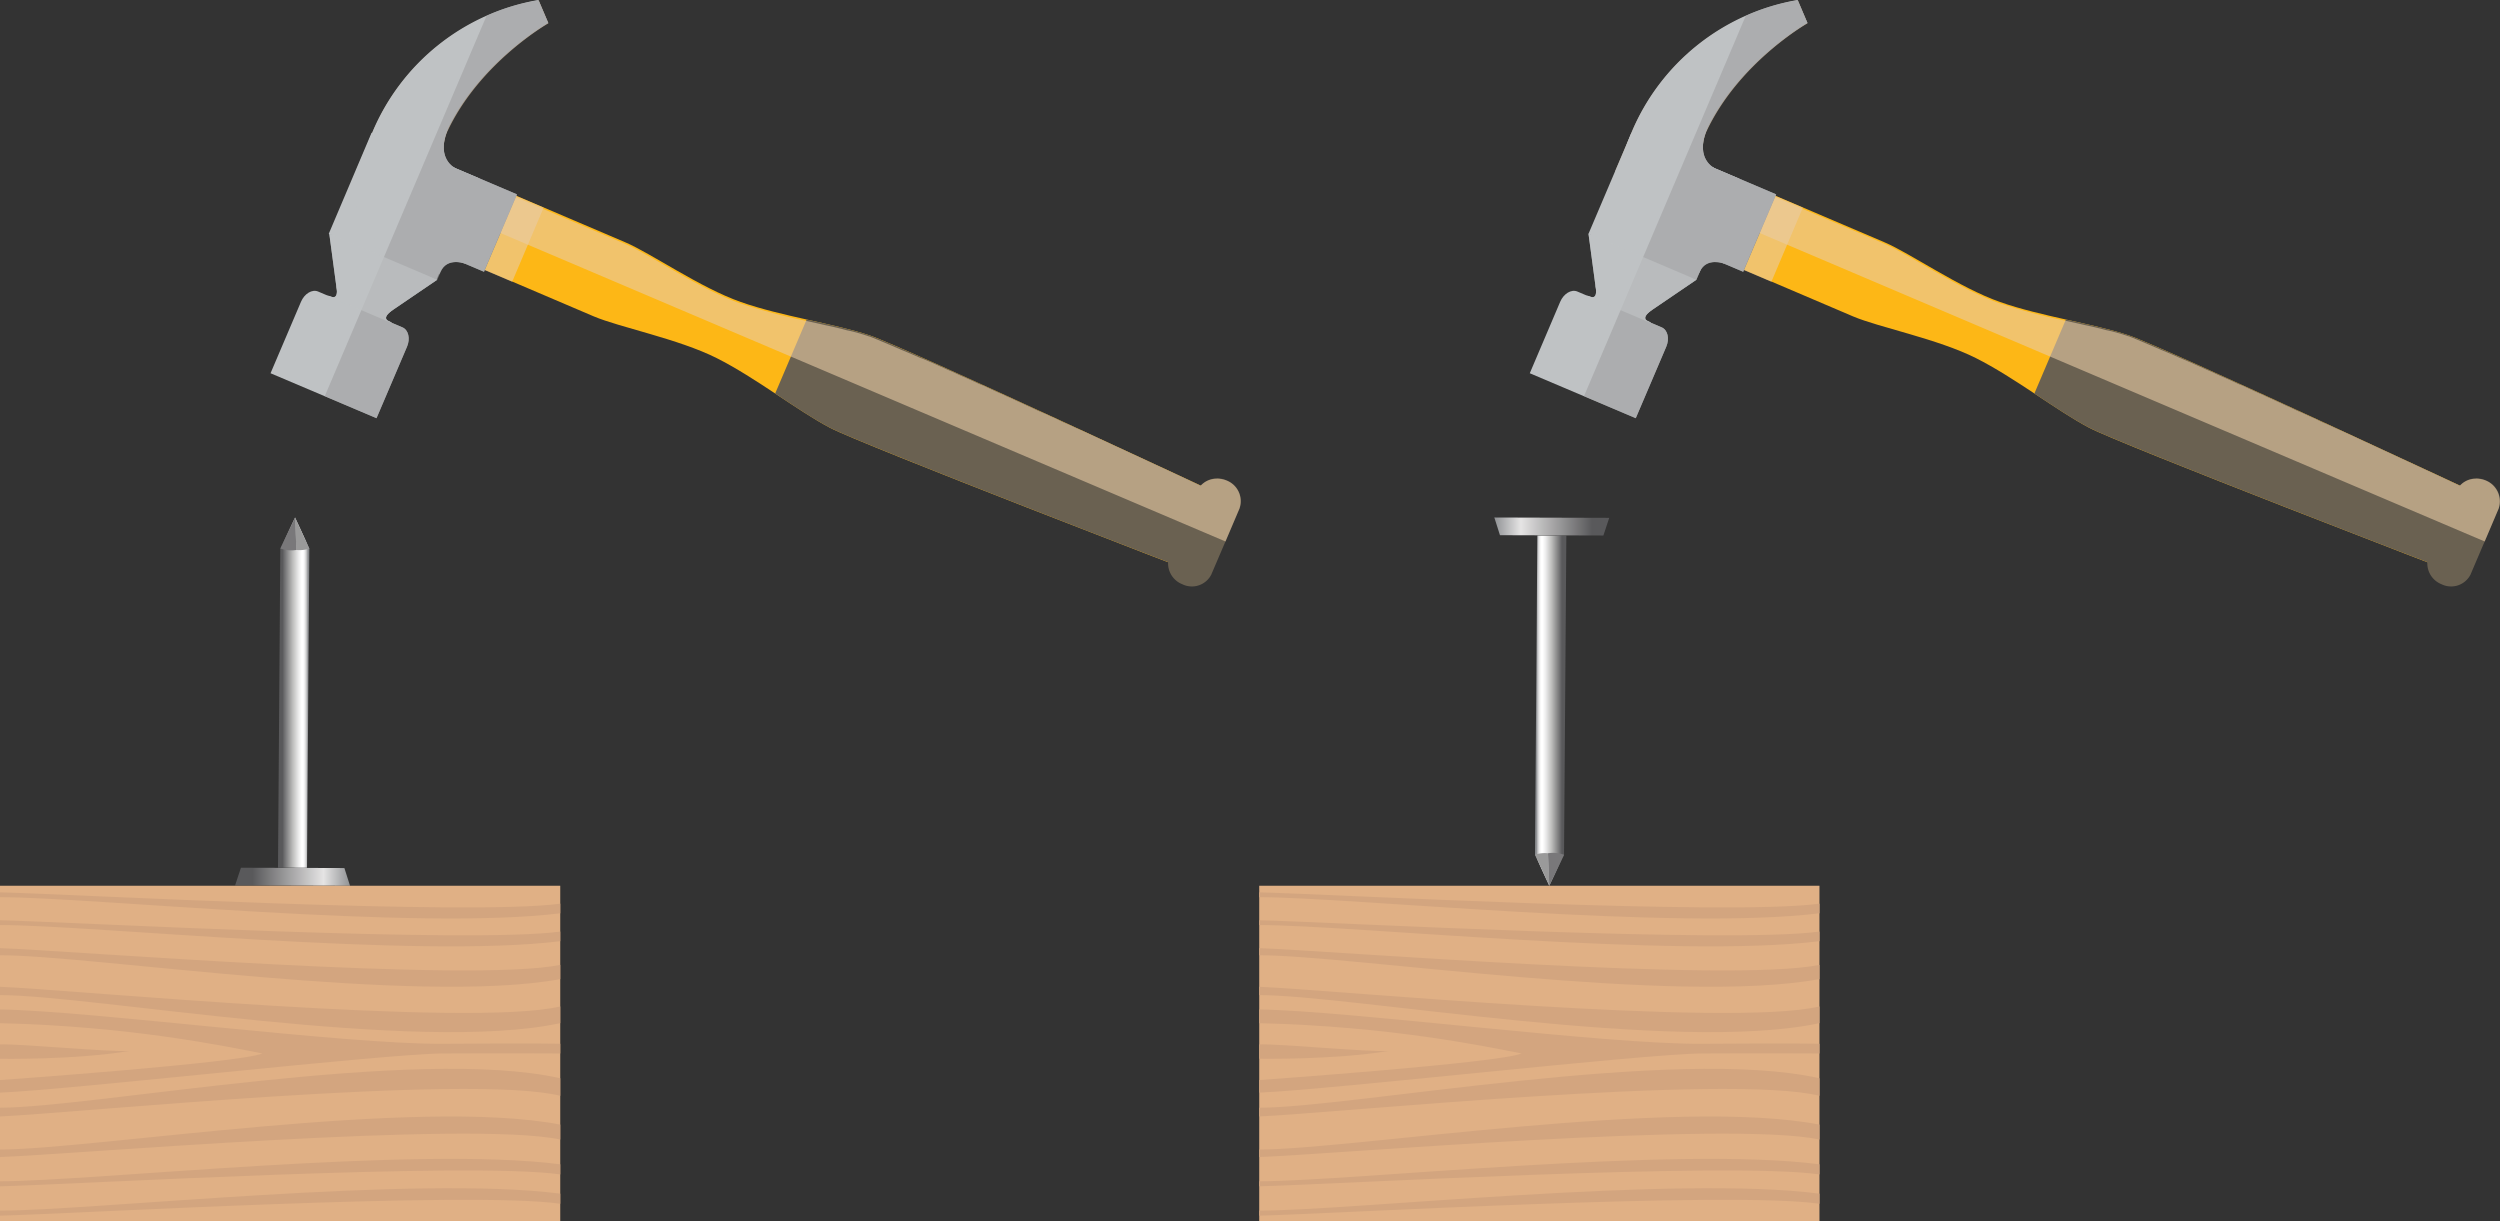 <svg xmlns="http://www.w3.org/2000/svg" xmlns:xlink="http://www.w3.org/1999/xlink" width="1426.68" height="696.9" viewBox="0 0 1426.68 696.9">
  <rect x="0" y="0" width="1426.68" height="696.9" fill="#333333" stroke="none"/>
  <defs>
    <style>
      .cls-1 {
        fill: #fdb716;
      }

      .cls-2 {
        fill: #6a6151;
      }

      .cls-3 {
        fill: #eacca6;
        opacity: 0.6;
      }

      .cls-3, .cls-5, .cls-6 {
        isolation: isolate;
      }

      .cls-4, .cls-6 {
        fill: #bfc2c4;
      }

      .cls-5 {
        fill: #a2a2a3;
      }

      .cls-5, .cls-6 {
        opacity: 0.66;
      }

      .cls-7 {
        fill: url(#linear-gradient);
      }

      .cls-8 {
        fill: url(#linear-gradient-2);
      }

      .cls-9 {
        fill: #9a9a9a;
      }

      .cls-10 {
        fill: #79787a;
      }

      .cls-11 {
        fill: #e0b085;
      }

      .cls-12 {
        fill: #d3a57f;
      }

      .cls-13 {
        fill: url(#linear-gradient-3);
      }

      .cls-14 {
        fill: url(#linear-gradient-4);
      }
    </style>
    <linearGradient id="linear-gradient" x1="116.14" y1="516.65" x2="116.14" y2="533.76" gradientTransform="matrix(0, -1, -1, 0, 692.37, 513.55)" gradientUnits="userSpaceOnUse">
      <stop offset="0" stop-color="#8a8c8f"/>
      <stop offset="0" stop-color="#909295"/>
      <stop offset="0.03" stop-color="#b4b4b6"/>
      <stop offset="0.06" stop-color="#cfd1d2"/>
      <stop offset="0.09" stop-color="#e5e4e4"/>
      <stop offset="0.12" stop-color="#f3f3f4"/>
      <stop offset="0.16" stop-color="#fff"/>
      <stop offset="0.21" stop-color="#fff"/>
      <stop offset="0.31" stop-color="#ececec"/>
      <stop offset="0.51" stop-color="#bcbcbb"/>
      <stop offset="0.79" stop-color="#6c6c6e"/>
      <stop offset="0.85" stop-color="#59595b"/>
    </linearGradient>
    <linearGradient id="linear-gradient-2" x1="11.05" y1="492.65" x2="11.05" y2="558.24" gradientTransform="matrix(0, -1, -1, 0, 692.37, 513.55)" gradientUnits="userSpaceOnUse">
      <stop offset="0" stop-color="#8a8c8f"/>
      <stop offset="0" stop-color="#909295"/>
      <stop offset="0.23" stop-color="#e5e4e4"/>
      <stop offset="0.85" stop-color="#59595b"/>
    </linearGradient>
    <linearGradient id="linear-gradient-3" x1="119.09" y1="-201.94" x2="119.09" y2="-184.83" gradientTransform="matrix(0, 1, 1, 0, 1078.74, 287.25)" xlink:href="#linear-gradient"/>
    <linearGradient id="linear-gradient-4" x1="14.01" y1="-225.94" x2="14.01" y2="-160.35" gradientTransform="matrix(0, 1, 1, 0, 1078.74, 287.25)" xlink:href="#linear-gradient-2"/>
  </defs>
  <title>11</title>
  <g id="Layer_2" data-name="Layer 2">
    <g id="Layer_1-2" data-name="Layer 1">
      <g id="Слой_2" data-name="Слой 2">
        <g>
          <path class="cls-1" d="M496.1,191.34c-19.86-6.61-50.16-10.85-73.34-19s-51.16-27.78-65.95-34.08l-62.17-26.53-18,42.26,62.17,26.54c14.79,6.29,48.35,12.83,70.28,23.87s46,29.91,64.53,39.68,210.63,83.57,210.63,83.57l18.09-42.54S515.88,197.85,496.1,191.34Z"/>
          <path class="cls-2" d="M685.2,277.13c-46.56-21.7-173-80.44-189.12-85.81-10-3.31-22.66-6.11-35.73-9l-18,42.27c11.17,7.34,21.93,14.6,31.25,19.49,15.08,7.88,145,58.26,193,76.75a12.84,12.84,0,0,0,8.14,12.59,12.42,12.42,0,0,0,16.62-5.74l0-.06,16-37.36A12.66,12.66,0,0,0,700,274.15,12.86,12.86,0,0,0,685.2,277.13Z"/>
          <path class="cls-3" d="M212.46,75.75,203,97.84,699.34,309l7.91-18.65a12.67,12.67,0,0,0-7.3-16.13,12.35,12.35,0,0,0-2.31-.71,3.53,3.53,0,0,0-.86-.16c-.46-.05-.92-.15-1.44-.17l-1,0-1.1.06a10.68,10.68,0,0,0-1.25.16l-.56.13a12.17,12.17,0,0,0-6.23,3.65h0C669.24,269.69,644,258,617,245.52a4.35,4.35,0,0,1-.74-.32c-2.19-.92-4.31-2-6.42-2.93l-1.59-.69c-2.19-.92-4.28-2-6.39-3l-1.4-.59c-1.67-.79-3.32-1.5-5.05-2.32l-2.14-.91c-1.91-.81-3.76-1.74-5.59-2.6-1-.4-1.87-.8-2.77-1.24s-2.49-1.17-3.76-1.73-3-1.42-4.51-2.09c-1-.43-2.08-.88-3.09-1.4s-2-.93-3-1.33c-1.81-.77-3.51-1.61-5.26-2.41-.83-.38-1.67-.75-2.47-1.15s-2.34-1.07-3.39-1.45-2.35-1.07-3.51-1.6l-4.16-1.87-2.27-1c-1.74-.77-3.37-1.47-5.15-2.36l-1.53-.66c-1.29-.54-2.59-1.09-3.81-1.69l-2.27-1c-1.52-.65-2.95-1.34-4.44-2l-2-.86-3.1-1.32L524.56,204l-3.34-1.49-1.53-.65-4-1.66-1.3-.54-3-1.3-8.64-3.67-2.36-1-.44-.18c-.79-.33-1.49-.65-2.13-.84l-.34-.15a8.11,8.11,0,0,0-1.66-.56c-2.49-.85-5.12-1.68-7.95-2.41-1.33-.37-2.77-.69-4.09-.95s-2.93-.81-4.51-1.15c-2.66-.65-5.46-1.29-8.22-1.86-.33-.08-.64-.13-.94-.22-3.19-.74-6.43-1.44-9.73-2.18a343.94,343.94,0,0,1-37.78-10c-23.16-8.09-51.27-27.67-65.93-34.06l-62.16-26.51.44-1-35.31-15S249,91.68,255,75.71c18.5-40,58-62.42,58-62.42l-5.53-13A126.11,126.11,0,0,0,212.46,75.75Z"/>
          <rect class="cls-4" x="199.6" y="84.31" width="62.69" height="66.87" transform="matrix(0.39, -0.92, 0.92, 0.39, 32.2, 284.18)"/>
          <rect class="cls-4" x="225.36" y="78.26" width="48.01" height="78.68" transform="translate(43.54 301.04) rotate(-66.96)"/>
          <path class="cls-4" d="M312.8,13.07S259.63,43.18,248,95.1c-15.16,68.08-64.56,48.66-35.6-19.4A126,126,0,0,1,307.21,0Z"/>
          <polygon class="cls-4" points="249.48 159.63 196.25 195.72 196.25 195.72 187.91 133.44 209.91 138.53 249.48 159.63"/>
          <path class="cls-4" d="M171.76,172.23,154.39,213l60.47,25.65,17.39-40.75c2-4.64.85-9.63-2.59-11.09l-48.17-20.46C178.07,164.93,173.72,167.61,171.76,172.23Z"/>
          <path class="cls-4" d="M191.84,162.35l5.86,17.83L185.52,175s-1.94-8.09,3.27-5.8S191.84,162.35,191.84,162.35Z"/>
          <path class="cls-4" d="M224.89,176.4,208,184.55l12.18,5.17s7.15-4.27,1.88-6.36S224.89,176.4,224.89,176.4Z"/>
          <path class="cls-4" d="M263.28,140.54l2,9.87s-10.07-3.88-13.88,4.62,2.24-18.5,2.24-18.5Z"/>
          <path class="cls-4" d="M259.68,95.84l-8.88,3.65-11.38-4.93s21.83-35.91,15.69-19.79S259.68,95.84,259.68,95.84Z"/>
          <path class="cls-3" d="M310.24,118.47l-15.64-6.61-18,42.27,15.68,6.66Z"/>
          <path class="cls-5" d="M277.66,9,185.33,226.09l29.53,12.57,17.39-40.75c2-4.64.85-9.63-2.59-11.09l-6.09-2.58a4.26,4.26,0,0,0-1.46-.94c-5.24-2.11,2.79-6.94,2.79-6.94l-.41.3,25-16.95,2-4.58c3.8-8.57,13.87-4.65,13.87-4.65l10.93,4.64,18.8-44.2-35.31-15s-10.71-4.87-4.72-20.84c18.28-39.51,57.84-61.93,57.84-61.93l-5.52-13A114.27,114.27,0,0,0,277.66,9Z"/>
          <path class="cls-6" d="M249.46,159.61l-61.53-26.19,4.32,32.31c0,2.36-.43,4.8-3.47,3.52a4,4,0,0,0-1.7-.41l36.41,15.5a4.36,4.36,0,0,0-1.46-.94c-5.24-2.11,2.79-6.94,2.79-6.94l-.44.32Z"/>
        </g>
      </g>
      <g>
        <polygon class="cls-7" points="168.38 295.32 159.97 313.01 158.65 495.15 175.21 495.19 176.53 313.05 168.38 295.32"/>
        <polygon class="cls-8" points="137.5 495.19 134.16 505.27 199.75 505.47 196.54 495.37 137.5 495.19"/>
        <path class="cls-9" d="M176.53,313.05a17.28,17.28,0,0,1-7.41.8c-.07-1.1-.74-18.53-.74-18.53Z"/>
        <path class="cls-10" d="M160,313a18.51,18.51,0,0,0,9.15.84c-.1-1.9-.74-18.53-.74-18.53Z"/>
      </g>
      <rect class="cls-11" y="505.47" width="319.72" height="191.43"/>
      <path class="cls-12" d="M0,509.23c41.35,1,268,13.53,319.72,6.47v5.49C237.74,531.38,52.4,512,0,512Z"/>
      <path class="cls-12" d="M0,525.15c41.35,1,268,13.53,319.72,6.47v5.49C237.74,547.3,52.4,527.9,0,527.9Z"/>
      <path class="cls-12" d="M0,541.07c41.35,1.45,268,20,319.72,9.56v8.12C237.74,573.81,52.4,545.13,0,545.13Z"/>
      <path class="cls-12" d="M0,563.12c41.35,1.7,268,23.48,319.72,11.23v9.53c-82,17.7-267.32-16-319.72-16Z"/>
      <path class="cls-12" d="M0,693.75c41.35-1,268-14.21,319.72-6.8v-5.76c-82-10.71-267.32,9.68-319.72,9.68Z"/>
      <path class="cls-12" d="M0,677c41.35-1,268-14.2,319.72-6.79v-5.77c-82-10.7-267.32,9.68-319.72,9.68Z"/>
      <path class="cls-12" d="M0,660.3c41.35-1.52,268-21,319.72-10v-8.52C237.74,625.91,52.4,656,0,656Z"/>
      <path class="cls-12" d="M0,637.14c41.35-1.79,268-24.67,319.72-11.8v-10C237.74,596.74,52.4,632.14,0,632.14Z"/>
      <path class="cls-12" d="M0,576.07c51.33.71,197.11,20,252.71,19.6s67,0,67,0v5.51s-32.79-.19-66.65,0S41.35,621.81,0,623.54v-7.19s136.51-9.65,149.7-15.16c-21-4.09-74.85-15.5-149.7-17.28Z"/>
      <path class="cls-12" d="M0,596c12.48-.36,60.59,4.34,73.78,3.77C42.77,604.94,0,604.23,0,604.23Z"/>
      <g id="Слой_2-2" data-name="Слой 2">
        <g>
          <path class="cls-1" d="M1214.69,191.34c-19.86-6.61-50.16-10.85-73.33-19s-51.16-27.78-65.95-34.08l-62.17-26.53-18,42.26,62.18,26.54c14.78,6.29,48.34,12.83,70.28,23.87s46,29.91,64.53,39.68,210.63,83.57,210.63,83.57L1421,285.14S1234.48,197.85,1214.69,191.34Z"/>
          <path class="cls-2" d="M1403.8,277.13c-46.56-21.7-173-80.44-189.12-85.81-10-3.31-22.66-6.11-35.73-9l-18,42.27c11.18,7.34,21.94,14.6,31.26,19.49,15.08,7.88,145,58.26,193,76.75a12.85,12.85,0,0,0,8.13,12.59,12.44,12.44,0,0,0,16.63-5.74l0-.06,15.94-37.36a12.66,12.66,0,0,0-7.32-16.11A12.86,12.86,0,0,0,1403.8,277.13Z"/>
          <path class="cls-3" d="M931.05,75.75l-9.41,22.09L1417.94,309l7.91-18.65a12.93,12.93,0,0,0-9.61-16.84,3.62,3.62,0,0,0-.86-.16c-.47-.05-.93-.15-1.45-.17l-1,0-1.1.06a10.42,10.42,0,0,0-1.25.16l-.57.13a12.18,12.18,0,0,0-6.22,3.65h0c-15.92-7.43-41.2-19.14-68.14-31.6a4,4,0,0,1-.74-.32c-2.19-.92-4.31-2-6.42-2.93l-1.59-.69c-2.19-.92-4.28-2-6.4-3l-1.4-.59c-1.66-.79-3.31-1.5-5-2.32l-2.14-.91c-1.91-.81-3.76-1.74-5.59-2.6-1-.4-1.87-.8-2.77-1.24s-2.49-1.17-3.76-1.73-3-1.42-4.52-2.09c-1-.43-2.08-.88-3.08-1.4a32.08,32.08,0,0,0-3-1.33c-1.8-.77-3.5-1.61-5.26-2.41-.82-.38-1.67-.75-2.46-1.15s-2.35-1.07-3.4-1.45-2.34-1.07-3.5-1.6l-4.17-1.87-2.27-1c-1.73-.77-3.36-1.47-5.15-2.36l-1.52-.66c-1.3-.54-2.59-1.09-3.81-1.69l-2.27-1c-1.53-.65-3-1.34-4.44-2l-2-.86-3.1-1.32-2.72-1.16-3.34-1.49-1.52-.65-4-1.66-1.29-.54-3-1.3-8.63-3.67-2.36-1-.45-.18a21.12,21.12,0,0,0-2.13-.84l-.34-.15a8,8,0,0,0-1.65-.56c-2.49-.85-5.13-1.68-8-2.41-1.32-.37-2.76-.69-4.08-.95s-2.93-.81-4.51-1.15c-2.66-.65-5.46-1.29-8.22-1.86-.33-.08-.64-.13-.94-.22-3.19-.74-6.43-1.44-9.74-2.18a345.14,345.14,0,0,1-37.78-10c-23.15-8.09-51.27-27.67-65.93-34.06l-62.15-26.51.43-1-35.3-15s-10.69-4.84-4.71-20.81c18.5-40,58-62.42,58-62.42l-5.53-13A126.14,126.14,0,0,0,931.05,75.75Z"/>
          <rect class="cls-4" x="918.19" y="84.31" width="62.69" height="66.87" transform="translate(469.54 945.45) rotate(-66.96)"/>
          <rect class="cls-4" x="943.95" y="78.26" width="48.01" height="78.68" transform="translate(480.89 962.31) rotate(-66.96)"/>
          <path class="cls-4" d="M1031.4,13.07s-53.17,30.11-64.79,82c-15.15,68.08-64.55,48.66-35.59-19.4A126,126,0,0,1,1025.81,0Z"/>
          <polygon class="cls-4" points="968.07 159.63 914.85 195.72 914.85 195.72 906.5 133.44 928.51 138.53 968.07 159.63"/>
          <path class="cls-4" d="M890.35,172.23,873,213l60.48,25.65,17.39-40.75c2-4.64.84-9.63-2.59-11.09l-48.17-20.46C896.67,164.93,892.32,167.61,890.35,172.23Z"/>
          <path class="cls-4" d="M910.43,162.35l5.87,17.83L904.12,175s-1.94-8.09,3.26-5.8S910.43,162.35,910.43,162.35Z"/>
          <path class="cls-4" d="M943.49,176.4l-16.92,8.15,12.18,5.17s7.14-4.27,1.88-6.36S943.49,176.4,943.49,176.4Z"/>
          <path class="cls-4" d="M981.88,140.54l2,9.87S973.82,146.53,970,155s2.24-18.5,2.24-18.5Z"/>
          <path class="cls-4" d="M978.28,95.84l-8.88,3.65L958,94.56s21.83-35.91,15.68-19.79S978.28,95.84,978.28,95.84Z"/>
          <path class="cls-3" d="M1028.84,118.47l-15.64-6.61-18,42.27,15.68,6.66Z"/>
          <path class="cls-5" d="M996.26,9,903.93,226.09l29.53,12.57,17.39-40.75c2-4.64.84-9.63-2.59-11.09l-6.09-2.58a4.36,4.36,0,0,0-1.46-.94c-5.24-2.11,2.79-6.94,2.79-6.94l-.41.3,25-16.95,2-4.58c3.8-8.57,13.86-4.65,13.86-4.65l10.93,4.64,18.81-44.2-35.31-15s-10.71-4.87-4.73-20.84c18.29-39.51,57.85-61.93,57.85-61.93L1026,.12A114.31,114.31,0,0,0,996.26,9Z"/>
          <path class="cls-6" d="M968.05,159.61l-61.52-26.19,4.31,32.31c0,2.36-.43,4.8-3.46,3.52a4,4,0,0,0-1.7-.41l36.4,15.5a4.17,4.17,0,0,0-1.46-.94c-5.23-2.11,2.79-6.94,2.79-6.94l-.43.32Z"/>
        </g>
      </g>
      <g>
        <polygon class="cls-13" points="884.13 505.47 892.55 487.79 893.87 305.64 877.31 305.6 875.99 487.75 884.13 505.47"/>
        <polygon class="cls-14" points="915.01 305.6 918.35 295.52 852.76 295.32 855.98 305.42 915.01 305.6"/>
        <path class="cls-9" d="M876,487.75a17.08,17.08,0,0,1,7.4-.81c.08,1.1.74,18.53.74,18.53Z"/>
        <path class="cls-10" d="M892.55,487.79a18.42,18.42,0,0,0-9.16-.85c.1,1.9.74,18.53.74,18.53Z"/>
      </g>
      <rect class="cls-11" x="718.6" y="505.47" width="319.72" height="191.43"/>
      <path class="cls-12" d="M718.6,509.23c41.34,1,268,13.53,319.72,6.47v5.49C956.34,531.38,771,512,718.6,512Z"/>
      <path class="cls-12" d="M718.6,525.15c41.34,1,268,13.53,319.72,6.47v5.49c-82,10.19-267.33-9.21-319.72-9.21Z"/>
      <path class="cls-12" d="M718.6,541.07c41.34,1.45,268,20,319.72,9.56v8.12c-82,15.06-267.33-13.62-319.72-13.62Z"/>
      <path class="cls-12" d="M718.6,563.12c41.34,1.7,268,23.48,319.72,11.23v9.53c-82,17.7-267.33-16-319.72-16Z"/>
      <path class="cls-12" d="M718.6,693.75c41.34-1,268-14.21,319.72-6.8v-5.76c-82-10.71-267.33,9.68-319.72,9.68Z"/>
      <path class="cls-12" d="M718.6,677c41.34-1,268-14.2,319.72-6.79v-5.77c-82-10.7-267.33,9.68-319.72,9.68Z"/>
      <path class="cls-12" d="M718.6,660.3c41.34-1.52,268-21,319.72-10v-8.52C956.34,625.91,771,656,718.6,656Z"/>
      <path class="cls-12" d="M718.6,637.14c41.34-1.79,268-24.67,319.72-11.8v-10c-82-18.59-267.33,16.81-319.72,16.81Z"/>
      <path class="cls-12" d="M718.6,576.07c51.32.71,197.11,20,252.71,19.6s67,0,67,0v5.51s-32.79-.19-66.65,0S759.94,621.81,718.6,623.54v-7.19s136.51-9.65,149.7-15.16c-21-4.09-74.85-15.5-149.7-17.28Z"/>
      <path class="cls-12" d="M718.6,596c12.47-.36,60.59,4.34,73.78,3.77-31,5.14-73.78,4.43-73.78,4.43Z"/>
    </g>
  </g>
</svg>
